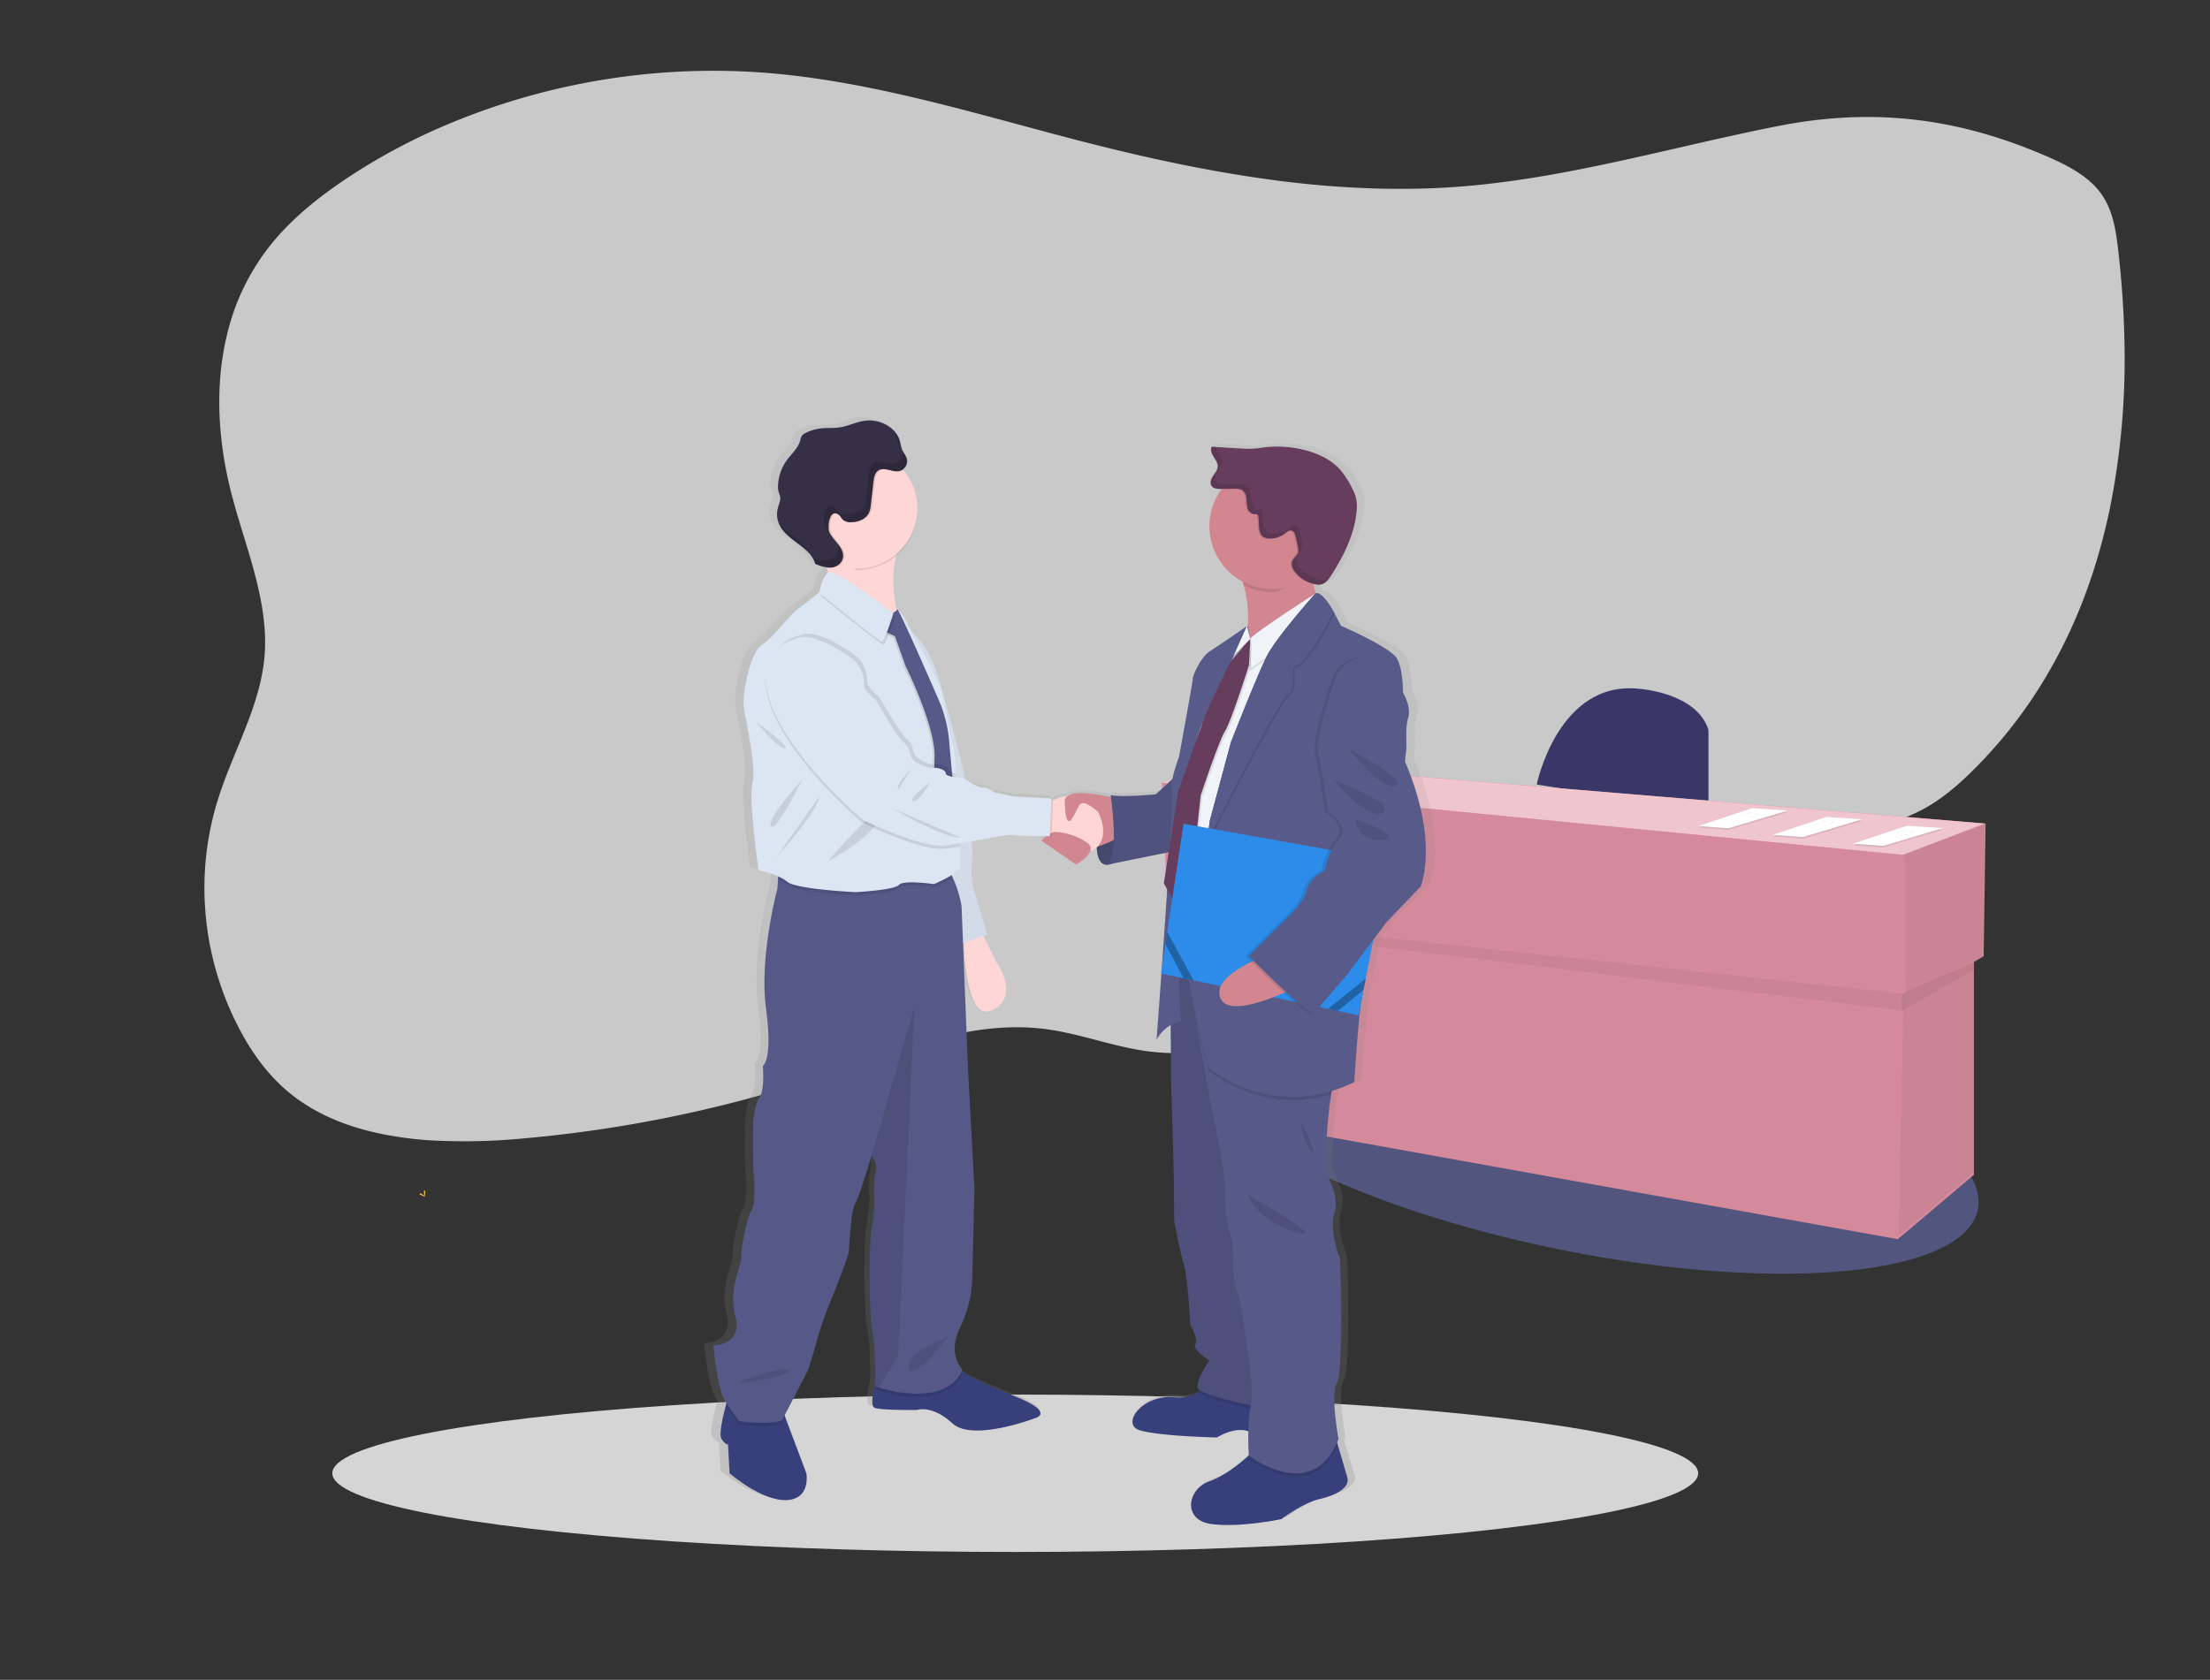 <svg xmlns="http://www.w3.org/2000/svg" xmlns:xlink="http://www.w3.org/1999/xlink" width="889.72" height="676.48" viewBox="0 0 889.72 676.48">
  <rect x="0" y="0" width="889.72" height="676.48" fill="#333333" stroke="none"/>
  <defs>
    <linearGradient id="linear-gradient" x1="0.5" y1="1" x2="0.5" gradientUnits="objectBoundingBox">
      <stop offset="0" stop-color="gray" stop-opacity="0.251"/>
      <stop offset="0.54" stop-color="gray" stop-opacity="0.122"/>
      <stop offset="1" stop-color="gray" stop-opacity="0.102"/>
    </linearGradient>
    <clipPath id="clip-ISB">
      <rect width="889.72" height="676.48"/>
    </clipPath>
  </defs>
  <g id="ISB" clip-path="url(#clip-ISB)">
    <g id="undraw_business_deal_cpi9" transform="translate(29.862 23.314)">
      <path id="Path_352" data-name="Path 352" d="M890.14,219.062c-.144.677-.281,1.353-.441,2.022-4.987,23-13.138,45.16-25.256,65.513-.4.677-.806,1.353-1.216,2.03a188.261,188.261,0,0,1-28.472,35.938c-6.037,5.961-12.621,11.625-20.451,15.707-10.971,5.733-23.8,8.059-36.4,9.96-13.092,1.984-26.366,3.642-39.6,5.428q-7.055.935-14.027,1.984c-12.788,1.893-25.484,4.083-37.877,6.987A222.061,222.061,0,0,0,642.2,379.5q-1.68.76-3.322,1.612c-1.095.547-2.2,1.1-3.277,1.665s-2.144,1.125-3.2,1.7c-.547.3-1.095.593-1.635.9s-1.072.585-1.6.89c-1.581.882-3.132,1.787-4.683,2.7l-.061.038c-1.026.6-2.038,1.216-3.041,1.832-5.732,3.482-11.343,7.116-16.954,10.773L600.9,403.9l-5.466,3.535c-1.064.692-2.152,1.384-3.224,2.068-.76.5-1.521,1-2.349,1.521-3.984,2.509-8.021,4.972-12.164,7.321-.981.563-1.969,1.125-2.965,1.673a168.508,168.508,0,0,1-26.169,11.8l-.122.046a119.373,119.373,0,0,1-13.9,3.923c-2.714.593-5.436,1.08-8.188,1.452a87.785,87.785,0,0,1-22.2.312c-14.5-1.68-28.085-7.245-42.576-9.123-29.833-3.8-58.807,8.447-86.862,18.041Q364.369,450,353.87,453.091c-4.653,1.376-9.321,2.676-14.027,3.931a527.818,527.818,0,0,1-87.964,15.426,247.743,247.743,0,0,1-37.368.829,137.227,137.227,0,0,1-14.02-1.521c-15.738-2.433-30.411-7.534-42.256-16.878-9.7-7.671-16.642-17.669-21.926-28.13a122.754,122.754,0,0,1-11.336-33.863c-.289-1.6-.547-3.216-.76-4.828q-.57-4.136-.852-8.317a119.052,119.052,0,0,1,5.231-43.982c5.018-15.905,13.381-31.171,17.061-47.2q.228-1.019.433-2.03a70.266,70.266,0,0,0,1.118-7.367c1.878-19.691-5.322-38.888-10.971-58.146-.2-.669-.4-1.346-.585-2.022q-.912-3.208-1.749-6.409c-5.231-20.36-6.683-42.157-2.022-62.48.144-.677.319-1.353.487-2.022a91.476,91.476,0,0,1,17.2-35.224c8.728-10.948,20.185-20.064,32.426-28.069q8.948-5.854,18.505-10.94,6.843-3.649,14.02-6.911A276.1,276.1,0,0,1,339.888,42.8c2.281.1,4.562.22,6.842.388s4.775.365,7.162.585c27.872,2.707,54.991,9.237,81.92,16.376,9.025,2.395,18.034,4.851,27.035,7.261,4.007,1.064,8.006,2.129,12.012,3.163,19.623,5.071,39.534,9.663,59.7,13.092q7,1.209,14.02,2.2a401.59,401.59,0,0,0,49.03,4.159q9.572.19,19.151-.167,4.835-.175,9.678-.525C659.775,86.986,692,79.125,724.27,71.781q7-1.6,14.027-3.148c6.143-1.353,12.286-2.661,18.46-3.87,38.417-7.55,72.66-3.208,108.378,12.37,8.12,3.535,16.232,7.808,21.2,14.445s6.219,14.787,7.147,22.656c1.315,11.207,2.174,22.557,2.5,33.969,0,.669,0,1.346.046,2.022A304.911,304.911,0,0,1,890.14,219.062Z" transform="translate(-70.644 -37.348)" fill="#efefef" opacity="0.8"/>
      <ellipse id="Ellipse_45" data-name="Ellipse 45" cx="49.388" cy="162.525" rx="49.388" ry="162.525" transform="translate(438.034 447.153) rotate(-78.45)" fill="#585b8a" opacity="0.86"/>
      <path id="Path_357" data-name="Path 357" d="M828.56,408.369s8.644-42.431,41.648-38.5c0,0,22.808,1.566,27.5,16.5v33Z" transform="translate(-239.763 -115.754)" fill="#3a3768"/>
      <path id="Path_358" data-name="Path 358" d="M907.618,397.877l-293.9-24.367L576,381.371l2.357,52.649,2.57.312,2.927,79.061,288.4,51.859L902.9,539.319V453.613l3.923-2.3Z" transform="translate(-138.08 -89.539)" fill="#d48a9b"/>
      <path id="Path_359" data-name="Path 359" d="M1002.291,405.56l-.791,53.432-31.825,14.932-.4-55.8Z" transform="translate(-232.358 -97.222)" opacity="0.05"/>
      <path id="Path_360" data-name="Path 360" d="M996.439,478.94l.388,84.087L966.18,588.96l1.969-97.445Z" transform="translate(-231.615 -114.812)" opacity="0.05"/>
      <path id="Path_361" data-name="Path 361" d="M582.93,456.806l293.528,35.817.152-6.8-293.9-31.7Z" transform="translate(-139.688 -108.865)" opacity="0.05"/>
      <path id="Path_362" data-name="Path 362" d="M996.811,482.027V478.94L967.73,491.773v6.812Z" transform="translate(-231.986 -114.812)" opacity="0.05"/>
      <path id="Path_363" data-name="Path 363" d="M575.48,381.371,613.2,373.51l293.9,24.367-33,12.567Z" transform="translate(-137.955 -89.539)" fill="#efc6cd"/>
      <path id="Path_364" data-name="Path 364" d="M963.653,407.55l14.422.943-23.9,7.154L942,414.773Z" transform="translate(-225.818 -97.699)" opacity="0.1"/>
      <path id="Path_365" data-name="Path 365" d="M963.653,406.72l14.422.943-23.9,7.162L942,413.943Z" transform="translate(-225.818 -97.5)" fill="#fff"/>
      <path id="Path_366" data-name="Path 366" d="M1022.32,444.538c.57-.243,1.171.22,1.779.334.35.068.707,0,1.057.068.707.091,1.406.563,2.083.327" transform="translate(-286.211 -133.698)" fill="#d3dae1"/>
      <path id="Path_367" data-name="Path 367" d="M1021.34,445.108c.563-.243,1.171.213,1.779.335.35.061.707,0,1.057.061.707.1,1.406.57,2.083.335" transform="translate(-285.976 -133.835)" fill="#d3dae1"/>
      <path id="Path_368" data-name="Path 368" d="M1019.08,446.248c.57-.243,1.178.213,1.787.327.342.068.707,0,1.049.068.715.1,1.414.57,2.083.327" transform="translate(-285.435 -134.108)" fill="#d3dae1"/>
      <path id="Path_369" data-name="Path 369" d="M881.653,398.21l14.422.95-23.9,7.154L860,405.433Z" transform="translate(-206.161 -95.46)" opacity="0.1"/>
      <path id="Path_370" data-name="Path 370" d="M881.653,397.39l14.422.943-23.9,7.154L860,404.613Z" transform="translate(-206.161 -95.263)" fill="#fff"/>
      <path id="Path_371" data-name="Path 371" d="M940.32,435.208c.57-.243,1.171.213,1.779.335.35.061.707,0,1.057.061.707.1,1.406.57,2.083.335" transform="translate(-266.554 -131.462)" fill="#d3dae1"/>
      <path id="Path_372" data-name="Path 372" d="M939.34,435.778c.563-.243,1.171.213,1.779.327.35.068.707,0,1.057.068.707.1,1.406.57,2.083.327" transform="translate(-266.319 -131.598)" fill="#d3dae1"/>
      <path id="Path_373" data-name="Path 373" d="M937.08,436.908c.57-.243,1.178.22,1.787.335.342.068.707,0,1.049.068.715.091,1.414.57,2.083.327" transform="translate(-265.777 -131.869)" fill="#d3dae1"/>
      <path id="Path_374" data-name="Path 374" d="M920.983,402.88l14.43.943-23.9,7.162-12.18-.882Z" transform="translate(-215.589 -96.579)" opacity="0.1"/>
      <path id="Path_375" data-name="Path 375" d="M920.983,402.06l14.43.943-23.9,7.154-12.18-.882Z" transform="translate(-215.589 -96.383)" fill="#fff"/>
      <path id="Path_376" data-name="Path 376" d="M979.65,439.878c.57-.243,1.178.213,1.787.327.342.068.7,0,1.049.068.707.091,1.414.57,2.083.327" transform="translate(-275.982 -132.581)" fill="#d3dae1"/>
      <path id="Path_377" data-name="Path 377" d="M978.67,440.438c.57-.243,1.178.22,1.787.335.342.068.7,0,1.049.068.707.091,1.414.57,2.083.327" transform="translate(-275.747 -132.716)" fill="#d3dae1"/>
      <path id="Path_378" data-name="Path 378" d="M976.42,441.578c.563-.243,1.171.213,1.779.335.35.061.707,0,1.057.061.707.1,1.406.57,2.083.335" transform="translate(-275.208 -132.989)" fill="#d3dae1"/>
      <ellipse id="Ellipse_46" data-name="Ellipse 46" cx="274.941" cy="31.688" rx="274.941" ry="31.688" transform="translate(103.921 538.292)" fill="#efefef" opacity="0.86"/>
      <path id="Path_379" data-name="Path 379" d="M681.51,391.828c-1.642-14.43-8.143-28.2-8.143-28.2l.494-4.866s.106-2.433-.053-6.082a27.672,27.672,0,0,1,.89-6.751c1.33-4.22-1.665-9.4-2-9.884s.167-9.732-2.828-14.27S646.925,308.8,646.925,308.8s-1.072-2.243-2.585-4.866l.137-.266a28.586,28.586,0,0,0-4.562-6.151c-1.224-1.308-2.4-2.053-3.353-1.688a27.365,27.365,0,0,1-.882-3.855c.2.053.4.106.6.144a6.2,6.2,0,0,0,2.509.061c1.855-.418,3.087-2.083,4.121-3.649,5.155-7.831,9.595-16.422,10.5-25.69a16.329,16.329,0,0,0-.266-5.672,19.136,19.136,0,0,0-1.779-4.144,33.3,33.3,0,0,0-5.018-7.4c-3.551-3.741-8.447-6.029-13.48-7.382a46.665,46.665,0,0,0-17.41-1.3c-1.521.175-3.041.426-4.562.525a47.379,47.379,0,0,1-5.786-.1l-9.952-.578-.046-.152-1.657-.1c-.654,1.3,0,2.843.813,4.06s1.749,2.486,1.68,3.923-1.11,2.593-1.924,3.8-1.429,2.79-.616,3.976a2.277,2.277,0,0,0,.4.441c.859.89,2.357.988,3.657.973h.228a24.762,24.762,0,0,0-5.041,14.993,25.211,25.211,0,0,0,13.753,22.337c.144.494.289,1,.426,1.521a46.571,46.571,0,0,1,1.6,16.437l-.175.38-.106-.4s-11.723,7.953-15.206,10.059-6.979,9.245-7.147,11.191-5.656,31.3-5.656,31.3a71.917,71.917,0,0,0-2.752,9.063l-7,6.151s-14.445,1.3-18.627.327l.122.806a63.171,63.171,0,0,0-11.222-1.521,11.9,11.9,0,0,0-6.082.814l-.144.068-.114.053a24.1,24.1,0,0,0-6.386,1.794c-.243.1-.464.2-.677.3l.046-1-15.631-.806-7.983-1.619s-2.828-2.281-4.493-1.946-5.155-1.946-5.155-1.946a13.936,13.936,0,0,0-2.57-1.6c-.266-1.84-.433-2.958-.433-2.958s-6.211-24.648-10.864-39.139c-3.117-9.678-7.6-14.445-10.249-16.521-1.178-2.053-1.954-3.376-1.954-3.376-.509-1.779-3.307-5.786-4.022-5.885-.114-.182-.2-.274-.243-.274a.89.89,0,0,0-.449.068c-1.308-6.508-2.068-14.666-.068-21.774a24.032,24.032,0,0,0,8.774-18.52q0-.16,0-.319v-.327a23.926,23.926,0,0,0-5.649-15.434l-.258-.289a2.018,2.018,0,0,0,.2-.16,4.075,4.075,0,0,0,1.437-3.923c-.342-1.46-1.483-2.608-2.068-3.991a25.848,25.848,0,0,1-.844-3.254,10.035,10.035,0,0,0-2.395-4.174l.114.3a14.447,14.447,0,0,0-12.719-4.273c-3.429.547-6.622,2.144-10.066,2.638-2.471.35-4.987.122-7.474.373a19.4,19.4,0,0,0-6.63,1.916,3.8,3.8,0,0,0-1.406,1.034,5.565,5.565,0,0,0-.7,1.954c-.844,3.079-3.52,5.276-5.459,7.846a18.361,18.361,0,0,0-3.68,10.142,7.939,7.939,0,0,0,.266,2.775c.167.54.426,1.049.547,1.6.38,1.673-.494,3.338-.92,5a9.724,9.724,0,0,0,.54,6.341c3,6.721,12.864,8.964,14.917,16.019a19.624,19.624,0,0,0,4.934,1.521c.137.7.258,1.407.357,2.121a.57.57,0,0,0-.129.076c-2.661,2.593-3.322,7.6-3.322,7.6l-.319.258c-1.087.9-4.8,3.908-8.165,6.227-3.991,2.76-10.644,12-15.3,14.765s-8.485,19.767-7.481,25.948,5.155,23.515,3.49,29.841,2.494,35.193,2.494,35.193a42.5,42.5,0,0,1,8.15,2.418l-.084,1.262-.251,3.8s-7.534,27.248-4.653,48.224-1.33,23.135-1.33,23.135.882,9.3-1.33,12.545-2.661,10.378-2.661,10.378-.22,16,.22,20.527.661,12.765-.89,14.711-4.432,14.7-4.212,18.589-5.542,12.765-2.44,24.222-9.123,11.678-9.123,11.678,1.559,17.486,4.881,22.489l.487.715c-.084.289-.167.593-.258.92-1.254,4.562-2.973,11.761-1.779,13.5,1.771,2.6,2.661,2.159,2.661,2.159l.661,11.678s13.3,11.245,23.508,10.819,8.2-10.819,8.2-10.819l-8.69-22.535-.3-.76,9.656-18.247s2.661-8,3.322-10.811,4.273-12.78,4.273-12.78,9.123-21.622,9.313-24.222.89-16.643,2.661-19.463,6.652-19.007,6.652-19.007l.122.106a6.409,6.409,0,0,1,1.657,6.379c-1.118,4.106-.449,12.537-.449,12.537a85.291,85.291,0,0,1-1.33,10.819c-.89,3.68-1.1,33.734.449,40.865,1.239,5.71,1.2,16.4,1.14,20.444-1.042,4.3-1.954,9.633-.258,10.264,2.889,1.087,17.524.867,17.524.867s6.2-2.167,14.635,5.406,34.365-2.159,34.365-2.159,7.983-2.167-7.762-8.432c-10.986-4.372-18.079-7.283-22.717-10.4.106-.205.22-.411.319-.631,0,0-6.432-6.082-1.11-16.863a46.959,46.959,0,0,0,5.1-19.9l.889-36.334L492.839,487.3l-2.06-50.619.365-.122c.35,9.306,2.167,31.46,11.678,27.165,11.974-5.406,1.771-19.463,1.771-19.463l-5.375-10.477,1.6-.547-6.014-19.433a43.828,43.828,0,0,1-.228-11.457,45.387,45.387,0,0,0-.137-6.69c7.876-1.376,15.418-2.836,16.772-2.5,1.6.388,10.53.464,14.042.479-1.148.9-2.068,1.787-2.068,1.787l14.3,9.625s4.851-2.653,5.862-5.466a6.31,6.31,0,0,0,2.676-1.429c.152,3.322,1.034,6.919,4.106,7a5.321,5.321,0,0,0,2.235-.441l23.386-4.63-2.007,12.537,1.4,2.486c-.707,10.575-1.521,21.8-2.235,31.681l-.327,2.159.167.038c-1.11,15.206-2,26.724-2,26.724a14.012,14.012,0,0,1,5.831-5.862l.152,22.565s1.171,35.68,1.171,40.546.16,15.73.16,15.73,2.5,13.3,3.991,17.677,2.661,24.329,2.661,24.329,3.5,5.512,2,7.6,5.824,6.645,5.824,6.645-4.661,6.326-5,10.545c-.038.487.441,1,1.308,1.521-.274.22-.555.441-.867.654-2.159,1.445-5.322,2.448-10.081,2.038-12.978-1.14-22.124,10.864-14.141,13.3s31.932,2.919,31.932,2.919,7.253-4.524,12.925-2.486c-.084,4.759.152,9.123.19,9.7l-.068.053c-3.391,3.041-9.884,8.272-16.224,10.408-9.123,3.079-11.146,15.57.661,17.19s29.1-1.946,29.1-1.946,8.979-6.645,15.8-8.1,12.643-4.706,11.48-8.6c-.76-2.486-2.714-9-4.037-13.381q-.114-.4-.228-.76c.205-.456.411-.928.6-1.414,0,0-3.49-18.163-.661-22.7s1.331-49.958,1.331-49.958-4.828-11.511-2.326-18.482-3.991-16.871-3.991-16.871.707-19.836,2.608-30.89q.129-.707.251-1.368a62.287,62.287,0,0,0,9.275-3.581s1.665-24.983,2.661-30.654c.1-.532.236-1.391.4-2.509l.76-4.007h0l.9-4.562h0l3.041-15.548,5.489-7.1L679.776,413.9S683.175,406.266,681.51,391.828Zm-218.078-89.2-.106.076a1.323,1.323,0,0,1-.038-.167.686.686,0,0,0,.144.091Zm139.716,17.707-.547,1.194,2-1.992-2.714,3.041.912-1.916Zm-13.5,27.9c-.525,1.391-1.087,2.9-1.673,4.463l1.072-3.2Z" transform="translate(-134.072 -81.346)" fill="url(#linear-gradient)"/>
      <path id="Path_380" data-name="Path 380" d="M595.846,445.072s-1.863,12.4,3.725,12.56,9.321-9.564,9.321-9.564l-2.281-7.778Z" transform="translate(-183.905 -132.697)" fill="#585b8a"/>
      <path id="Path_381" data-name="Path 381" d="M595.846,445.072s-1.863,12.4,3.725,12.56,9.321-9.564,9.321-9.564l-2.281-7.778Z" transform="translate(-183.905 -132.697)" opacity="0.2"/>
      <path id="Path_382" data-name="Path 382" d="M422.94,786.4c-9.944.433-22.915-10.8-22.915-10.8l-.646-11.67s-.859.433-2.593-2.159c-1.163-1.741.509-8.956,1.733-13.495.593-2.22,1.08-3.8,1.08-3.8l21.82,5.839,1.042,2.76,8.47,22.519S432.876,785.966,422.94,786.4Z" transform="translate(-136.163 -205.615)" fill="#37407a"/>
      <path id="Path_383" data-name="Path 383" d="M542.462,748.316s-25.279,9.724-33.452,2.159-14.263-5.406-14.263-5.406-14.263.22-17.076-.867c-1.657-.631-.76-6.037.274-10.34.7-2.973,1.46-5.428,1.46-5.428s24.846-8.431,28.738-3.246a18.634,18.634,0,0,0,4.144,3.953c4.5,3.254,11.533,6.2,22.656,10.743C550.239,746.149,542.462,748.316,542.462,748.316Z" transform="translate(-155.427 -200.589)" fill="#37407a"/>
      <path id="Path_384" data-name="Path 384" d="M531.365,496.35l6.911,13.829s9.944,14.05-1.726,19.448-11.45-31.111-11.45-31.111Z" transform="translate(-167.017 -146.136)" fill="#ffd6d6"/>
      <path id="Path_385" data-name="Path 385" d="M495.25,338.61s7.565,3.459,12.1,17.935,10.591,39.116,10.591,39.116,4.106,27.872,3.452,34.79a44.853,44.853,0,0,0,.22,11.45l5.831,19.448-11.67,4.106-17.935-68.714Z" transform="translate(-159.861 -108.322)" fill="#dce6f2"/>
      <path id="Path_386" data-name="Path 386" d="M495.25,338.61s7.565,3.459,12.1,17.935,10.591,39.116,10.591,39.116,4.106,27.872,3.452,34.79a44.853,44.853,0,0,0,.22,11.45l5.831,19.448-11.67,4.106-17.935-68.714Z" transform="translate(-159.861 -108.322)" opacity="0.05"/>
      <path id="Path_387" data-name="Path 387" d="M422.082,750.321l1.042,2.76-1.277,2.441c-4.972,2.159-17.289.433-17.289.433s-2.281-2.9-5.4-7.664c.593-2.22,1.08-3.8,1.08-3.8Z" transform="translate(-136.826 -205.62)" opacity="0.1"/>
      <path id="Path_388" data-name="Path 388" d="M513.431,730.161c-6.3,14.278-27.727,8.979-33.68,7.192-.981-.3-1.521-.494-1.521-.494s.038-1.163.053-3c.7-2.973,1.46-5.428,1.46-5.428s24.846-8.432,28.739-3.246a18.637,18.637,0,0,0,4.144,3.953,7.326,7.326,0,0,0,.806,1.019Z" transform="translate(-155.781 -200.589)" opacity="0.1"/>
      <path id="Path_389" data-name="Path 389" d="M491.821,649.041c-5.185,10.8,1.087,16.855,1.087,16.855-6.3,14.27-27.727,8.979-33.68,7.185-.981-.289-1.521-.487-1.521-.487s.433-14.917-1.08-22.048-1.3-37.162-.433-40.834a86.94,86.94,0,0,0,1.292-10.811s-.646-8.424.433-12.529A6.47,6.47,0,0,0,456.308,580l-.114-.114s-4.752,16.209-6.485,19.007-2.372,16.855-2.593,19.448-9.078,24.207-9.078,24.207-3.452,9.937-4.1,12.742-3.246,10.811-3.246,10.811l-10.416,20.1c-4.972,2.159-17.289.433-17.289.433s-2.372-3.041-5.618-8-4.752-22.466-4.752-22.466,11.883-.22,8.857-11.67,2.593-20.315,2.38-24.207,2.593-16.635,4.105-18.581,1.292-10.157.859-14.7-.213-20.527-.213-20.527.433-7.131,2.593-10.37,1.3-12.537,1.3-12.537,4.1-2.159,1.292-23.12,4.562-48.186,4.562-48.186l.251-3.8.4-6.158s61.8-3.893,66.775.859a16.391,16.391,0,0,1,3.155,4.524,45.008,45.008,0,0,1,3.573,11.5l2.593,65.475,2.593,48.186-.867,36.3A48.261,48.261,0,0,1,491.821,649.041Z" transform="translate(-135.258 -137.617)" fill="#565988"/>
      <path id="Path_390" data-name="Path 390" d="M493.33,538.42l-6.485,140.454-7.785,12.8c-.981-.289-1.521-.487-1.521-.487s.433-14.917-1.08-22.048-1.3-37.162-.433-40.835a86.934,86.934,0,0,0,1.293-10.811s-.646-8.424.433-12.529a6.47,6.47,0,0,0-1.612-6.371l.106-.76Z" transform="translate(-155.09 -156.221)" opacity="0.1"/>
      <path id="Path_391" data-name="Path 391" d="M407.006,735.239s16.855-6.7,19.448-4.562-19.874,5.4-19.874,5.4Z" transform="translate(-138.605 -202.208)" opacity="0.1"/>
      <path id="Path_392" data-name="Path 392" d="M511.634,713.5c-.646.22-17.068,6.082-15.555,12.317S511.634,713.5,511.634,713.5Z" transform="translate(-160.036 -198.191)" opacity="0.1"/>
      <path id="Path_393" data-name="Path 393" d="M449.07,290.49s5.5,13.29,2.593,20.1S483.1,329.066,483.1,329.066s-10.043-25.933-.319-40.523S449.07,290.49,449.07,290.49Z" transform="translate(-148.791 -94.878)" fill="#ffd6d6"/>
      <path id="Path_394" data-name="Path 394" d="M697.293,790.76c-6.645,1.46-15.4,8.1-15.4,8.1s-16.855,3.566-28.366,1.946-9.557-14.1-.646-17.182c6.181-2.129,12.514-7.382,15.821-10.393,1.46-1.346,2.326-2.281,2.326-2.281l32.259-6.485s.525,1.8,1.254,4.288c1.292,4.387,3.2,10.895,3.931,13.373C709.609,786.062,703.938,789.3,697.293,790.76Z" transform="translate(-195.889 -210.41)" fill="#37407a"/>
      <path id="Path_395" data-name="Path 395" d="M681.585,758.5s-13.617,1.46-19.288-1.779-13.776,1.946-13.776,1.946-23.341-.487-31.118-2.919,1.133-14.445,13.776-13.29c4.607.418,7.724-.593,9.83-2.038a10.355,10.355,0,0,0,4.28-6.417l27.37,1.619,3.8,9.7Z" transform="translate(-188.446 -203.106)" fill="#37407a"/>
      <path id="Path_396" data-name="Path 396" d="M685.24,749.745s-31.81-5.2-35.87-9.329A10.355,10.355,0,0,0,653.65,734l27.37,1.619,3.8,9.7Z" transform="translate(-196.807 -203.106)" opacity="0.1"/>
      <path id="Path_397" data-name="Path 397" d="M634.52,514.666l.327,47.479s1.133,35.657,1.133,40.523.16,15.715.16,15.715,2.433,13.29,3.893,17.669,2.593,24.329,2.593,24.329,3.406,5.512,1.946,7.6,5.672,6.645,5.672,6.645-4.562,6.326-4.858,10.537,36.3,10.2,36.3,10.2L667.425,549.183,656.074,512.56Z" transform="translate(-193.247 -150.021)" fill="#575988"/>
      <path id="Path_398" data-name="Path 398" d="M634.52,514.666l.327,47.479s1.133,35.657,1.133,40.523.16,15.715.16,15.715,2.433,13.29,3.893,17.669,2.593,24.329,2.593,24.329,3.406,5.512,1.946,7.6,5.672,6.645,5.672,6.645-4.562,6.326-4.858,10.537,36.3,10.2,36.3,10.2L667.425,549.183,656.074,512.56Z" transform="translate(-193.247 -150.021)" opacity="0.1"/>
      <path id="Path_399" data-name="Path 399" d="M711.849,768.8c-10.591,25.249-35.779,5.763-35.779,5.763s0-.487-.061-1.323c1.46-1.346,2.326-2.281,2.326-2.281L710.6,764.47S711.12,766.31,711.849,768.8Z" transform="translate(-203.193 -210.41)" opacity="0.1"/>
      <path id="Path_400" data-name="Path 400" d="M704.359,704.547c-10.378,26.61-36.144,6.645-36.144,6.645s-.813-13.776.814-20.094-1.787-25.287-1.787-25.287-1.946-16.855-3.725-20.74S661.9,633.4,661.9,632.754s.646-5.839-.814-9.4-2.281-12.317-2.281-12.317,0-12.317-1.46-19.608l-5.025-25.089-9.078-51.38,2.836-.487,50.809-8.91s9.564,48.658,6.318,53.645c-.7,1.095-1.315,3.49-1.825,6.576-1.855,11.039-2.547,30.86-2.547,30.86s6.318,9.884,3.893,16.855,2.281,18.475,2.281,18.475,1.46,45.381-1.3,49.92S704.359,704.547,704.359,704.547Z" transform="translate(-195.337 -148.343)" fill="#575988"/>
      <path id="Path_401" data-name="Path 401" d="M705.3,320.739s-46.027,32.411-35.657,16.2c5.588-8.728,4.562-19.843,2.372-28.237a66.635,66.635,0,0,0-4.562-12.385s39.109-16.635,33.924-1.726a27.933,27.933,0,0,0-1.521,10.826A28.89,28.89,0,0,0,705.3,320.739Z" transform="translate(-201.141 -96.282)" fill="#d28690"/>
      <path id="Path_402" data-name="Path 402" d="M600.722,427.773s-19.448-5.618-22.687-.106.973,17.608,6.842,19.554,19.341-6.592,19.341-6.592Z" transform="translate(-179.437 -129.09)" fill="#d28690"/>
      <path id="Path_403" data-name="Path 403" d="M628.719,416l-8.1,7.458s-14.1,1.292-18.155.319c0,0,3.733,24.96-1.619,28.039l32.738-6.645Z" transform="translate(-185.173 -126.874)" fill="#585b8a"/>
      <path id="Path_404" data-name="Path 404" d="M628.719,416l-8.1,7.458s-14.1,1.292-18.155.319c0,0,3.733,24.96-1.619,28.039l32.738-6.645Z" transform="translate(-185.173 -126.874)" opacity="0.1"/>
      <path id="Path_405" data-name="Path 405" d="M485.3,267.116a24.329,24.329,0,0,1-24.329,24.329c-12.484-6-24.329-10.88-24.329-24.329a24.329,24.329,0,1,1,48.62,0Z" transform="translate(-145.807 -85.12)" opacity="0.1"/>
      <path id="Path_406" data-name="Path 406" d="M485.336,266.578a24.283,24.283,0,1,1-5.5-15.38A24.283,24.283,0,0,1,485.336,266.578Z" transform="translate(-145.841 -85.236)" fill="#ffd6d6"/>
      <path id="Path_407" data-name="Path 407" d="M497.13,467.729a54.99,54.99,0,0,1-7.534,3.908s-12.316-1.787-14.1.319-17.486,2.919-17.486,2.919-23.987-1.133-27.552-4.212a14.6,14.6,0,0,0-3.642-2.159l.4-6.158s61.8-3.893,66.775.859a16.39,16.39,0,0,1,3.14,4.524Z" transform="translate(-143.457 -137.624)" opacity="0.1"/>
      <path id="Path_408" data-name="Path 408" d="M495.765,426.786c-.487,2.752-10.537,6.964-10.537,6.964s-12.316-1.779-14.1.327S453.645,437,453.645,437s-23.987-1.14-27.552-4.22-11.511-4.562-11.511-4.562-4.052-28.845-2.425-35.163-2.433-23.667-3.406-29.826,2.752-23.173,7.291-25.926,11.024-12,14.909-14.749c3.277-2.319,6.9-5.322,7.953-6.227l.312-.258s.654-5.025,3.246-7.6,26.412,16.369,26.412,16.369.167,1.46,1.787-1.292c.365-.616,3.5,3.915,4.052,5.831,0,0,12.963,22.694,13.776,27.37s4.212,19.934,4.858,23.66c.167.958.441,4.318.76,8.819.061.882.114,1.817.182,2.79.479,7.466,1,17,1.308,24.207,0,.821.068,1.612.091,2.372A80.716,80.716,0,0,1,495.765,426.786Z" transform="translate(-139.088 -101.037)" fill="#dce6f2"/>
      <path id="Path_409" data-name="Path 409" d="M415,387.21s8.91,10.857,11.83,10.857S415,387.21,415,387.21Z" transform="translate(-140.623 -119.972)" opacity="0.1"/>
      <path id="Path_410" data-name="Path 410" d="M435.647,417.91s-14.59,15.882-12.643,18.8S435.647,417.91,435.647,417.91Z" transform="translate(-142.499 -127.332)" opacity="0.1"/>
      <path id="Path_411" data-name="Path 411" d="M425.62,451.713s16.726-18.315,17.486-24.633Z" transform="translate(-143.169 -129.53)" opacity="0.1"/>
      <path id="Path_412" data-name="Path 412" d="M453.33,454.918s19.288-10.211,20.908-18.315S453.33,454.918,453.33,454.918Z" transform="translate(-149.812 -131.442)" opacity="0.1"/>
      <path id="Path_413" data-name="Path 413" d="M484.676,330.914,482,337.391l4.455,2.106,4.379,12.24s12.073,24.146,11.587,36.706,2.19,31.437,2.19,31.437l6.964-1.292-3.284-36.942a53.289,53.289,0,0,0-4.242-16.582c-5.565-12.742-15.92-36.265-16.574-36.265-.89,0-.266.327-.266.327Z" transform="translate(-156.685 -105.97)" opacity="0.1"/>
      <path id="Path_414" data-name="Path 414" d="M485.526,330.056l-2.676,6.485,4.463,2.106,4.372,12.24s12.073,24.146,11.587,36.706,2.19,31.437,2.19,31.437l6.972-1.292L509.14,380.8a53.083,53.083,0,0,0-4.235-16.582c-5.565-12.75-15.92-36.265-16.567-36.265-.9,0-.274.327-.274.327Z" transform="translate(-156.888 -105.766)" fill="#575989"/>
      <path id="Path_415" data-name="Path 415" d="M585.1,448.886c-3.391-.258-11.526-4.372-14.757-6.082l-1.368-.76.167-12.552a22.055,22.055,0,0,1,2.479-1.254c4.318-1.885,13.176-4.448,17.616,3.8C595.222,443.1,589.391,449.174,585.1,448.886Z" transform="translate(-177.533 -129.348)" fill="#ffd6d6"/>
      <path id="Path_416" data-name="Path 416" d="M479.79,251.171a3.6,3.6,0,0,1-1.133.464c-2.821.616-6.029-1.809-8.447-.251-1.475.958-1.817,2.942-2.015,4.691q-.517,4.562-1.034,9.063a11.183,11.183,0,0,1-.669,3.125c-1.194,2.729-4.47,4.014-7.458,3.969a4.448,4.448,0,0,1-3.216-1.064c-.525-.532-.806-1.277-1.384-1.764-3.8-3.186-4.957,4.622-3.953,6.842,1.612,3.627,7.337,7.124,4.934,11.731a4.395,4.395,0,0,1-1.764,1.771,24.329,24.329,0,1,1,26.138-38.577Z" transform="translate(-145.8 -85.21)" opacity="0.1"/>
      <path id="Path_417" data-name="Path 417" d="M451.321,265.907c.57.479.859,1.224,1.384,1.756a4.455,4.455,0,0,0,3.216,1.064c2.988.046,6.265-1.232,7.451-3.976a10.828,10.828,0,0,0,.677-3.117l1.034-9.063c.2-1.749.532-3.733,2.015-4.691,2.418-1.521,5.626.867,8.447.251a4.128,4.128,0,0,0,3.041-4.759c-.327-1.452-1.437-2.6-2.007-3.984a26.029,26.029,0,0,1-.829-3.246c-1.574-5.9-8.5-9.215-14.521-8.226-3.345.555-6.455,2.152-9.808,2.638-2.4.35-4.858.122-7.283.38a18.384,18.384,0,0,0-6.462,1.908,3.756,3.756,0,0,0-1.369,1.034,5.709,5.709,0,0,0-.684,1.946c-.814,3.041-3.429,5.284-5.322,7.846a18.7,18.7,0,0,0-3.6,10.119,8.113,8.113,0,0,0,.259,2.775c.16.532.41,1.049.532,1.6.373,1.665-.479,3.33-.9,4.987a9.975,9.975,0,0,0,.532,6.341c2.919,6.713,12.537,8.956,14.536,16a15.965,15.965,0,0,0,5.656,1.521,5.456,5.456,0,0,0,4.987-2.547c2.395-4.562-3.322-8.1-4.934-11.723C446.356,270.514,447.489,262.713,451.321,265.907Z" transform="translate(-143.332 -81.744)" fill="#353045"/>
      <path id="Path_418" data-name="Path 418" d="M701.421,294.593a27.933,27.933,0,0,0-1.521,10.826c-1.171,1-2.448-1.984-3.8-1.216-3.71,2.144-8,7.245-12.59,7.245a25.219,25.219,0,0,1-11.457-2.745,66.63,66.63,0,0,0-4.562-12.385S706.606,279.684,701.421,294.593Z" transform="translate(-201.151 -96.282)" opacity="0.1"/>
      <path id="Path_419" data-name="Path 419" d="M705.834,275.787A25.287,25.287,0,1,1,680.547,250.5,25.287,25.287,0,0,1,705.834,275.787Z" transform="translate(-198.219 -87.2)" fill="#d28690"/>
      <path id="Path_420" data-name="Path 420" d="M700.667,333.833s-4.759,5.185-5.406,5.611-14.445,58.541-14.689,59.218-16.43,53.151-16.43,53.151l-25.933,12.75,2.167-64.183,19.007-52.931s6.272-7.131,8.211-9.724,26.146-18.155,26.146-18.155l4.136,8.523Z" transform="translate(-194.132 -103.757)" fill="#f0f3f7"/>
      <path id="Path_421" data-name="Path 421" d="M706.3,329.8l-29.818,21.349L676,339.428c1.946-2.593,26.146-18.148,26.146-18.148Z" transform="translate(-203.191 -104.167)" opacity="0.1"/>
      <path id="Path_422" data-name="Path 422" d="M707.152,328.093l-29.818,21.349-.464-11.716c1.946-2.6,26.146-18.155,26.146-18.155Z" transform="translate(-203.399 -103.757)" fill="#f0f3f7"/>
      <path id="Path_423" data-name="Path 423" d="M663.979,336.59l1,5.215-6.668,6.774,5.322-11.914s-11.4,7.945-14.825,10.051-6.843,9.237-6.972,11.184-5.512,31.278-5.512,31.278-4.052,10.857-2.912,13.936-6.158,100.159-6.158,100.159A14.445,14.445,0,0,1,637,495.8l-2.6-57.371s3.163-38.166,3.322-38.653,7.375-22.611,7.375-22.611Z" transform="translate(-191.504 -107.838)" fill="#585b8a"/>
      <path id="Path_424" data-name="Path 424" d="M666.767,344.3l-.517,10.644s-7.215,22.77-9.64,26.5-9.808,25.933-9.808,25.933l-4.159,38.576-7.131,3.246L632,442.726l5.839-37.254s11.016-31.437,12.643-34.684l8.127-17.121Z" transform="translate(-192.643 -109.686)" opacity="0.1"/>
      <path id="Path_425" data-name="Path 425" d="M665.9,343.45l-.509,10.644s-7.215,22.77-9.648,26.5-9.8,25.933-9.8,25.933l-4.136,38.569-7.131,3.239-3.566-6.478,5.839-37.254s11.016-31.445,12.636-34.684l8.188-17.1Z" transform="translate(-192.43 -109.482)" fill="#663d5c"/>
      <path id="Path_426" data-name="Path 426" d="M566.31,449.2l13.936,9.648s9.83-5.512,4.106-9.078a25.384,25.384,0,0,0-12.643-4.105C569.868,445.66,566.31,449.2,566.31,449.2Z" transform="translate(-176.896 -133.984)" fill="#d28690"/>
      <path id="Path_427" data-name="Path 427" d="M579.681,426.446a2.144,2.144,0,0,0-1.011,1.832c0,2.957.335,10.788,2.813,7.253,3.041-4.326,2.486-8.211,7.131-5.406a27.37,27.37,0,0,1,7.451,6.843l-1.292-9.291S585.224,422.964,579.681,426.446Z" transform="translate(-179.859 -129.071)" fill="#d28690"/>
      <path id="Path_428" data-name="Path 428" d="M703.991,559.165c-.7,1.095-1.315,3.49-1.825,6.576-28.419,8.523-49.213-9.5-49.213-9.5a248.019,248.019,0,0,1-6.158-25.925c-.509-3-.4-8.8.076-15.89l50.809-8.91S707.237,554.14,703.991,559.165Z" transform="translate(-196.11 -148.334)" opacity="0.1"/>
      <path id="Path_429" data-name="Path 429" d="M733.149,369.468c-1.292,4.22-.806,12.8-.806,12.8l-11.67,55.1S715,479.838,714.028,485.51s-2.593,30.632-2.593,30.632c-33.064,16.209-58.541-5.831-58.541-5.831a248.473,248.473,0,0,1-6.158-25.933c-1.627-9.625,3.163-48.186,5.428-65.315.677-5.071,1.133-8.264,1.133-8.264l8.508-31.6s10.454-26.663,14.346-34.441S695.675,319.5,695.675,319.5c1.939-1.232,5.041,3.117,7.344,7.078,1.741,3,3.041,5.778,3.041,5.778s19.448,8.424,22.36,12.925,2.433,13.776,2.76,14.263S734.449,365.256,733.149,369.468Z" transform="translate(-196.096 -103.69)" fill="#585b8a"/>
      <path id="Path_430" data-name="Path 430" d="M689.318,350.065s1.46,8.591-2.281,11.184c-3.611,2.509-30.495,55.371-32.167,58.671.677-5.079,1.133-8.272,1.133-8.272l8.508-31.6s10.461-26.663,14.346-34.448,19.532-25.249,19.532-25.249c1.939-1.232,5.033,3.117,7.337,7.078C702.251,334.646,695.005,348.286,689.318,350.065Z" transform="translate(-198.125 -103.894)" opacity="0.1"/>
      <path id="Path_431" data-name="Path 431" d="M688.463,349.215s1.452,8.591-2.281,11.184S655.7,415.762,654,419.061c.677-5.071,1.133-8.264,1.133-8.264l8.508-31.6s10.454-26.663,14.346-34.441S697.511,319.5,697.511,319.5c1.939-1.232,5.041,3.117,7.344,7.078C701.4,333.789,694.143,347.436,688.463,349.215Z" transform="translate(-197.917 -103.69)" fill="#585b8a"/>
      <path id="Path_432" data-name="Path 432" d="M667.078,420.4l-9.146,47.586v.008l-.874,4.554v.008L655.088,482.8l-8.4-1.779-3.915-.829-54.185-11.48-3.984-.844-9.093-1.924,1.779-11.815.738-4.911,6.561-43.564Z" transform="translate(-137.962 -97.243)" fill="#2d8cea"/>
      <path id="Path_433" data-name="Path 433" d="M678.024,511.92s-21.554,7.778-16.855,17.015,34.844-7.131,34.844-7.131Z" transform="translate(-199.475 -149.868)" fill="#d28690"/>
      <path id="Path_434" data-name="Path 434" d="M703.8,599.1c0,.646.813,8.918,4.052,11.83S703.8,599.1,703.8,599.1Z" transform="translate(-209.855 -170.767)" opacity="0.1"/>
      <path id="Path_435" data-name="Path 435" d="M675.24,637.68s3.885,10.7,19.281,15.076S675.24,637.68,675.24,637.68Z" transform="translate(-203.009 -180.015)" opacity="0.1"/>
      <path id="Path_436" data-name="Path 436" d="M707.385,275.808a25.279,25.279,0,0,1-12.674,21.919,13.458,13.458,0,0,1-3.8-3.17c-1.1-1.338-1.961-3.163-1.3-4.759.532-1.285,1.939-2.1,2.281-3.429a5.048,5.048,0,0,0-.122-2.448c-.281-1.254-.547-2.509-.821-3.756-.236-1.064-.654-2.319-1.711-2.577s-1.939.623-2.767,1.277c-2.03,1.6-5.923,2.691-8.363,1.376s-1.756-5.717-2.152-8.1a1.414,1.414,0,0,0-.532-1.072,2.22,2.22,0,0,0-1.1-.076,3.174,3.174,0,0,1-2.752-2.44,21,21,0,0,1-.441-3.915,4.368,4.368,0,0,0-1.749-3.383,5.406,5.406,0,0,0-2.881-.471l-4.767.053a25.287,25.287,0,0,1,45.617,14.993Z" transform="translate(-199.77 -87.221)" opacity="0.1"/>
      <path id="Path_437" data-name="Path 437" d="M685.754,276.714c.829-.654,1.741-1.521,2.767-1.27s1.467,1.521,1.7,2.57l.821,3.748a5.094,5.094,0,0,1,.129,2.456c-.388,1.338-1.787,2.144-2.326,3.429-.661,1.6.205,3.421,1.3,4.752a13.685,13.685,0,0,0,7.823,4.676,5.748,5.748,0,0,0,2.441.053c1.809-.418,3.041-2.083,4.014-3.642,5.025-7.831,9.351-16.414,10.233-25.675a16.466,16.466,0,0,0-.259-5.664A19.007,19.007,0,0,0,712.667,258a33.452,33.452,0,0,0-4.889-7.4c-3.459-3.725-8.234-6.014-13.138-7.367a44.491,44.491,0,0,0-16.962-1.33c-1.521.175-2.98.426-4.478.525a45.07,45.07,0,0,1-5.641-.091l-11.191-.669c-.639,1.3,0,2.843.76,4.06s1.7,2.479,1.642,3.923-1.087,2.585-1.878,3.8-1.391,2.79-.6,3.976,2.4,1.262,3.8,1.247l5.641-.061a5.39,5.39,0,0,1,2.866.494,4.38,4.38,0,0,1,1.749,3.383,22.369,22.369,0,0,0,.441,3.915,3.163,3.163,0,0,0,2.752,2.44,2.052,2.052,0,0,1,1.1.084,1.4,1.4,0,0,1,.532,1.064c.4,2.38-.335,6.774,2.151,8.1S683.724,278.318,685.754,276.714Z" transform="translate(-198.378 -85.071)" fill="#663d5c"/>
      <path id="Path_438" data-name="Path 438" d="M722.33,353.448a12.393,12.393,0,0,0-13.039,8.325c-3.041,8.66-8.112,24.283-6.843,30.457,1.787,8.751,3.893,23.341,3.893,23.341s9.237,5.322,4.562,10.69-6,12.97-6,12.97-6,2.593-7.291,8.1-10.051,13.122-10.051,13.122l-13.122,13.13s21.714,22.048,26.093,23.173l13.449-15.723,15.882-21.067,13.776-14.445s3.239-7.6,1.619-22.048-7.945-28.2-7.945-28.2l.487-4.866S739.292,355.554,722.33,353.448Z" transform="translate(-202.817 -111.862)" opacity="0.1"/>
      <path id="Path_439" data-name="Path 439" d="M724.032,353.448a12.393,12.393,0,0,0-13.023,8.325c-3.041,8.66-8.112,24.283-6.843,30.457,1.779,8.751,3.885,23.341,3.885,23.341s9.237,5.322,4.562,10.69-5.991,12.97-5.991,12.97-6,2.593-7.3,8.1-10.043,13.122-10.043,13.122l-13.13,13.13s21.714,22.048,26.093,23.173l13.449-15.723,15.844-21.067,13.776-14.445s3.246-7.6,1.619-22.048-7.937-28.2-7.937-28.2l.487-4.866S740.994,355.554,724.032,353.448Z" transform="translate(-203.227 -111.863)" fill="#585b8a"/>
      <path id="Path_440" data-name="Path 440" d="M721.28,418.34s13.776,16.848,19.615,13.122S721.28,418.34,721.28,418.34Z" transform="translate(-214.045 -127.435)" opacity="0.1"/>
      <path id="Path_441" data-name="Path 441" d="M728.1,401.28c1.46.487,13.457,17.182,19.615,15.206S728.1,401.28,728.1,401.28Z" transform="translate(-215.68 -123.345)" opacity="0.1"/>
      <path id="Path_442" data-name="Path 442" d="M732.58,439s.813,9.564,10.7,8.264S732.58,439,732.58,439Z" transform="translate(-216.754 -132.388)" opacity="0.1"/>
      <path id="Path_443" data-name="Path 443" d="M619.335,301.83l-5.345,11.914,6.675-6.774Z" transform="translate(-147.187 -72.355)" opacity="0.1"/>
      <path id="Path_444" data-name="Path 444" d="M619.335,300.98l-5.345,11.914,6.675-6.774Z" transform="translate(-147.187 -72.152)" fill="#f0f3f7"/>
      <path id="Path_445" data-name="Path 445" d="M589.148,482.444l-3.984-.844-7.314-13.738.737-4.911Z" transform="translate(-138.523 -110.979)" opacity="0.3"/>
      <path id="Path_446" data-name="Path 446" d="M679.14,487.65l-.874,4.554v.008l-10.37,8.462-3.915-.829Z" transform="translate(-159.171 -116.9)" opacity="0.3"/>
      <path id="Path_447" data-name="Path 447" d="M498.453,427.226c-2.007.335-3.953.639-5.732.867-9.884,1.3-33.391-10.37-33.391-10.37s-28.685-23.987-36.95-46.673,9.884-26.093,9.884-26.093c6.842-3.893,21.721,6.964,23.827,8.751s3.893,6.318,3.725,9.237,4.866,6.645,4.866,6.645,8.591,14.909,10.7,16.528,2.593,3.079,3.239,5.839,6.318,5.025,8.751,4.858,5.322.813,5.322,2.106c0,1.042,2.38,1.559,4.334,1.726C497.6,408.956,498.172,419.844,498.453,427.226Z" transform="translate(-141.875 -109.643)" opacity="0.1"/>
      <path id="Path_448" data-name="Path 448" d="M498.772,424.036c-1.521.243-2.98.464-4.349.646-9.884,1.3-33.384-10.37-33.384-10.37s-28.685-23.987-36.95-46.673,9.884-26.093,9.884-26.093c6.843-3.893,21.714,6.964,23.82,8.751s3.893,6.318,3.733,9.237,4.858,6.645,4.858,6.645,8.591,14.909,10.7,16.528,2.593,3.079,3.246,5.839,6.318,5.018,8.751,4.858,5.322.814,5.322,2.106c0,.76,1.353,1.27,2.859,1.521.061.882.114,1.817.182,2.79C497.943,407.3,498.46,416.829,498.772,424.036Z" transform="translate(-142.285 -108.825)" opacity="0.1"/>
      <path id="Path_449" data-name="Path 449" d="M571.616,428.84,571,443.407h-.661l-1.368-.76.167-12.552A22.054,22.054,0,0,1,571.616,428.84Z" transform="translate(-177.533 -129.952)" opacity="0.1"/>
      <path id="Path_450" data-name="Path 450" d="M432.264,343.247s-18.148,3.406-9.884,26.093,36.949,46.681,36.949,46.681,23.5,11.663,33.391,10.37,24.952-4.7,26.9-4.212,15.076.487,15.076.487l.646-15.206-15.206-.814-7.778-1.619s-2.76-2.281-4.379-1.946-5.018-1.946-5.018-1.946-2.6-2.106-4.562-2.106-5.672-.487-5.672-1.779-2.919-2.281-5.322-2.106-8.143-2.106-8.812-4.9-1.133-4.212-3.239-5.831-10.7-16.536-10.7-16.536-5.025-3.725-4.866-6.637-1.619-7.458-3.725-9.245S439.06,339.362,432.264,343.247Z" transform="translate(-141.875 -109.233)" fill="#dce6f2"/>
      <path id="Path_451" data-name="Path 451" d="M495.731,412.15s-6.972,6.972-5.193,8.264Z" transform="translate(-158.662 -125.951)" opacity="0.1"/>
      <path id="Path_452" data-name="Path 452" d="M505.034,419.4s-9.078,6.972-6.645,7.458S505.034,419.4,505.034,419.4Z" transform="translate(-160.514 -127.689)" opacity="0.1"/>
      <path id="Path_453" data-name="Path 453" d="M487,433c1.3.654,20.581,12.164,27.879,12Z" transform="translate(-157.883 -130.949)" opacity="0.1"/>
      <path id="Path_454" data-name="Path 454" d="M479.27,326.558s-3.406,11.184-4.706,11.184c-1.019,0-18.125-13.852-25.264-19.676l.312-.258s.646-5.025,3.239-7.6S479.27,326.558,479.27,326.558Z" transform="translate(-148.846 -101.454)" opacity="0.1"/>
      <path id="Path_455" data-name="Path 455" d="M478.41,324.848s-3.4,11.184-4.7,11.184c-1.026,0-18.133-13.852-25.272-19.676l.312-.259s.654-5.025,3.246-7.6S478.41,324.848,478.41,324.848Z" transform="translate(-148.64 -101.045)" fill="#dce6f2"/>
      <g id="Group_7" data-name="Group 7" transform="translate(283.873 150.14)" opacity="0.15">
        <path id="Path_456" data-name="Path 456" d="M427.49,282.54h0c2.281,5.208,8.561,7.732,12.2,11.883C437.526,289.322,431.193,286.82,427.49,282.54Z" transform="translate(-427.49 -245.02)"/>
        <path id="Path_457" data-name="Path 457" d="M454.91,296.934a5.464,5.464,0,0,1-4.987,2.547,14.553,14.553,0,0,1-5-1.277,9.724,9.724,0,0,1,1.292,2.752,15.89,15.89,0,0,0,5.656,1.521,5.41,5.41,0,0,0,4.987-2.547c1.452-2.775-.061-5.147-1.832-7.39A4.828,4.828,0,0,1,454.91,296.934Z" transform="translate(-431.668 -247.417)"/>
        <path id="Path_458" data-name="Path 458" d="M484.612,244.6c-.327-1.46-1.437-2.608-2.007-3.984a24.881,24.881,0,0,1-.829-3.254,10.081,10.081,0,0,0-2.334-4.174,9.7,9.7,0,0,1,.388,1.148,26.149,26.149,0,0,0,.852,3.269c.57,1.376,1.68,2.524,2.007,3.984a4.128,4.128,0,0,1-3.041,4.759c-2.813.616-6.021-1.817-8.439-.251-1.483.95-1.825,2.935-2.022,4.683q-.509,4.562-1.034,9.07a10.872,10.872,0,0,1-.669,3.117c-1.194,2.737-4.47,4.022-7.458,3.976a4.478,4.478,0,0,1-3.208-1.064,21.216,21.216,0,0,0-1.391-1.764c-3.8-3.193-4.957,4.615-3.953,6.842a13.777,13.777,0,0,0,1.855,2.79c-.836-2.509.335-9.732,4.045-6.637a19.644,19.644,0,0,1,1.384,1.764,4.509,4.509,0,0,0,3.216,1.064c2.988.046,6.265-1.239,7.458-3.976a10.871,10.871,0,0,0,.669-3.125q.517-4.562,1.034-9.062c.2-1.749.54-3.733,2.015-4.683,2.425-1.566,5.634.867,8.447.243a4.121,4.121,0,0,0,3.018-4.737Z" transform="translate(-433.156 -233.19)"/>
      </g>
      <path id="Path_459" data-name="Path 459" d="M701.975,295.153a5.878,5.878,0,0,1-2.441-.061,13.685,13.685,0,0,1-7.816-4.668c-1.1-1.338-1.969-3.163-1.3-4.759.532-1.285,1.931-2.091,2.281-3.429a5.094,5.094,0,0,0-.129-2.456l-.821-3.748c-.236-1.064-.646-2.319-1.7-2.57s-1.939.616-2.767,1.27c-2.03,1.6-5.93,2.7-8.363,1.376s-1.756-5.717-2.152-8.1a1.422,1.422,0,0,0-.532-1.064,2.167,2.167,0,0,0-1.11-.084,3.182,3.182,0,0,1-2.752-2.44,21.589,21.589,0,0,1-.433-3.915,4.387,4.387,0,0,0-1.756-3.383,5.466,5.466,0,0,0-2.866-.494l-5.641.061c-1.391,0-3.041-.091-3.8-1.247s-.2-2.8.6-3.976,1.809-2.349,1.878-3.8-.874-2.707-1.642-3.923a7.034,7.034,0,0,1-.958-2.174l-1.619-.1c-.631,1.292,0,2.836.76,4.06s1.711,2.479,1.642,3.915-1.08,2.593-1.878,3.8-1.384,2.79-.593,3.976,2.395,1.27,3.8,1.254l5.641-.068a5.459,5.459,0,0,1,2.866.5,4.365,4.365,0,0,1,1.756,3.383,21.005,21.005,0,0,0,.441,3.915,3.147,3.147,0,0,0,2.752,2.433,2.227,2.227,0,0,1,1.1.084,1.429,1.429,0,0,1,.532,1.072c.4,2.372-.334,6.774,2.152,8.1s6.364.228,8.363-1.376c.829-.654,1.749-1.521,2.775-1.277s1.467,1.521,1.7,2.57l.829,3.756a5.087,5.087,0,0,1,.122,2.456c-.38,1.33-1.787,2.144-2.319,3.421-.661,1.6.2,3.429,1.3,4.759a13.685,13.685,0,0,0,7.869,4.668,5.877,5.877,0,0,0,2.44.061,5.733,5.733,0,0,0,3.163-2.4A4.226,4.226,0,0,1,701.975,295.153Z" transform="translate(-198.321 -85.035)" opacity="0.1"/>
      <path id="Path_466" data-name="Path 466" d="M239.35,636.216c0,.958.106,1.733.236,1.733s.243-.76.243-1.733-.137-.5-.266-.5S239.35,635.258,239.35,636.216Z" transform="translate(-98.516 -179.517)" fill="#ffd037"/>
      <path id="Path_467" data-name="Path 467" d="M237.439,637.711c.844.456,1.574.76,1.642.616s-.57-.578-1.414-1.042-.509-.122-.57,0S236.595,637.248,237.439,637.711Z" transform="translate(-97.935 -179.864)" fill="#ffd037"/>
    </g>
  </g>
</svg>
